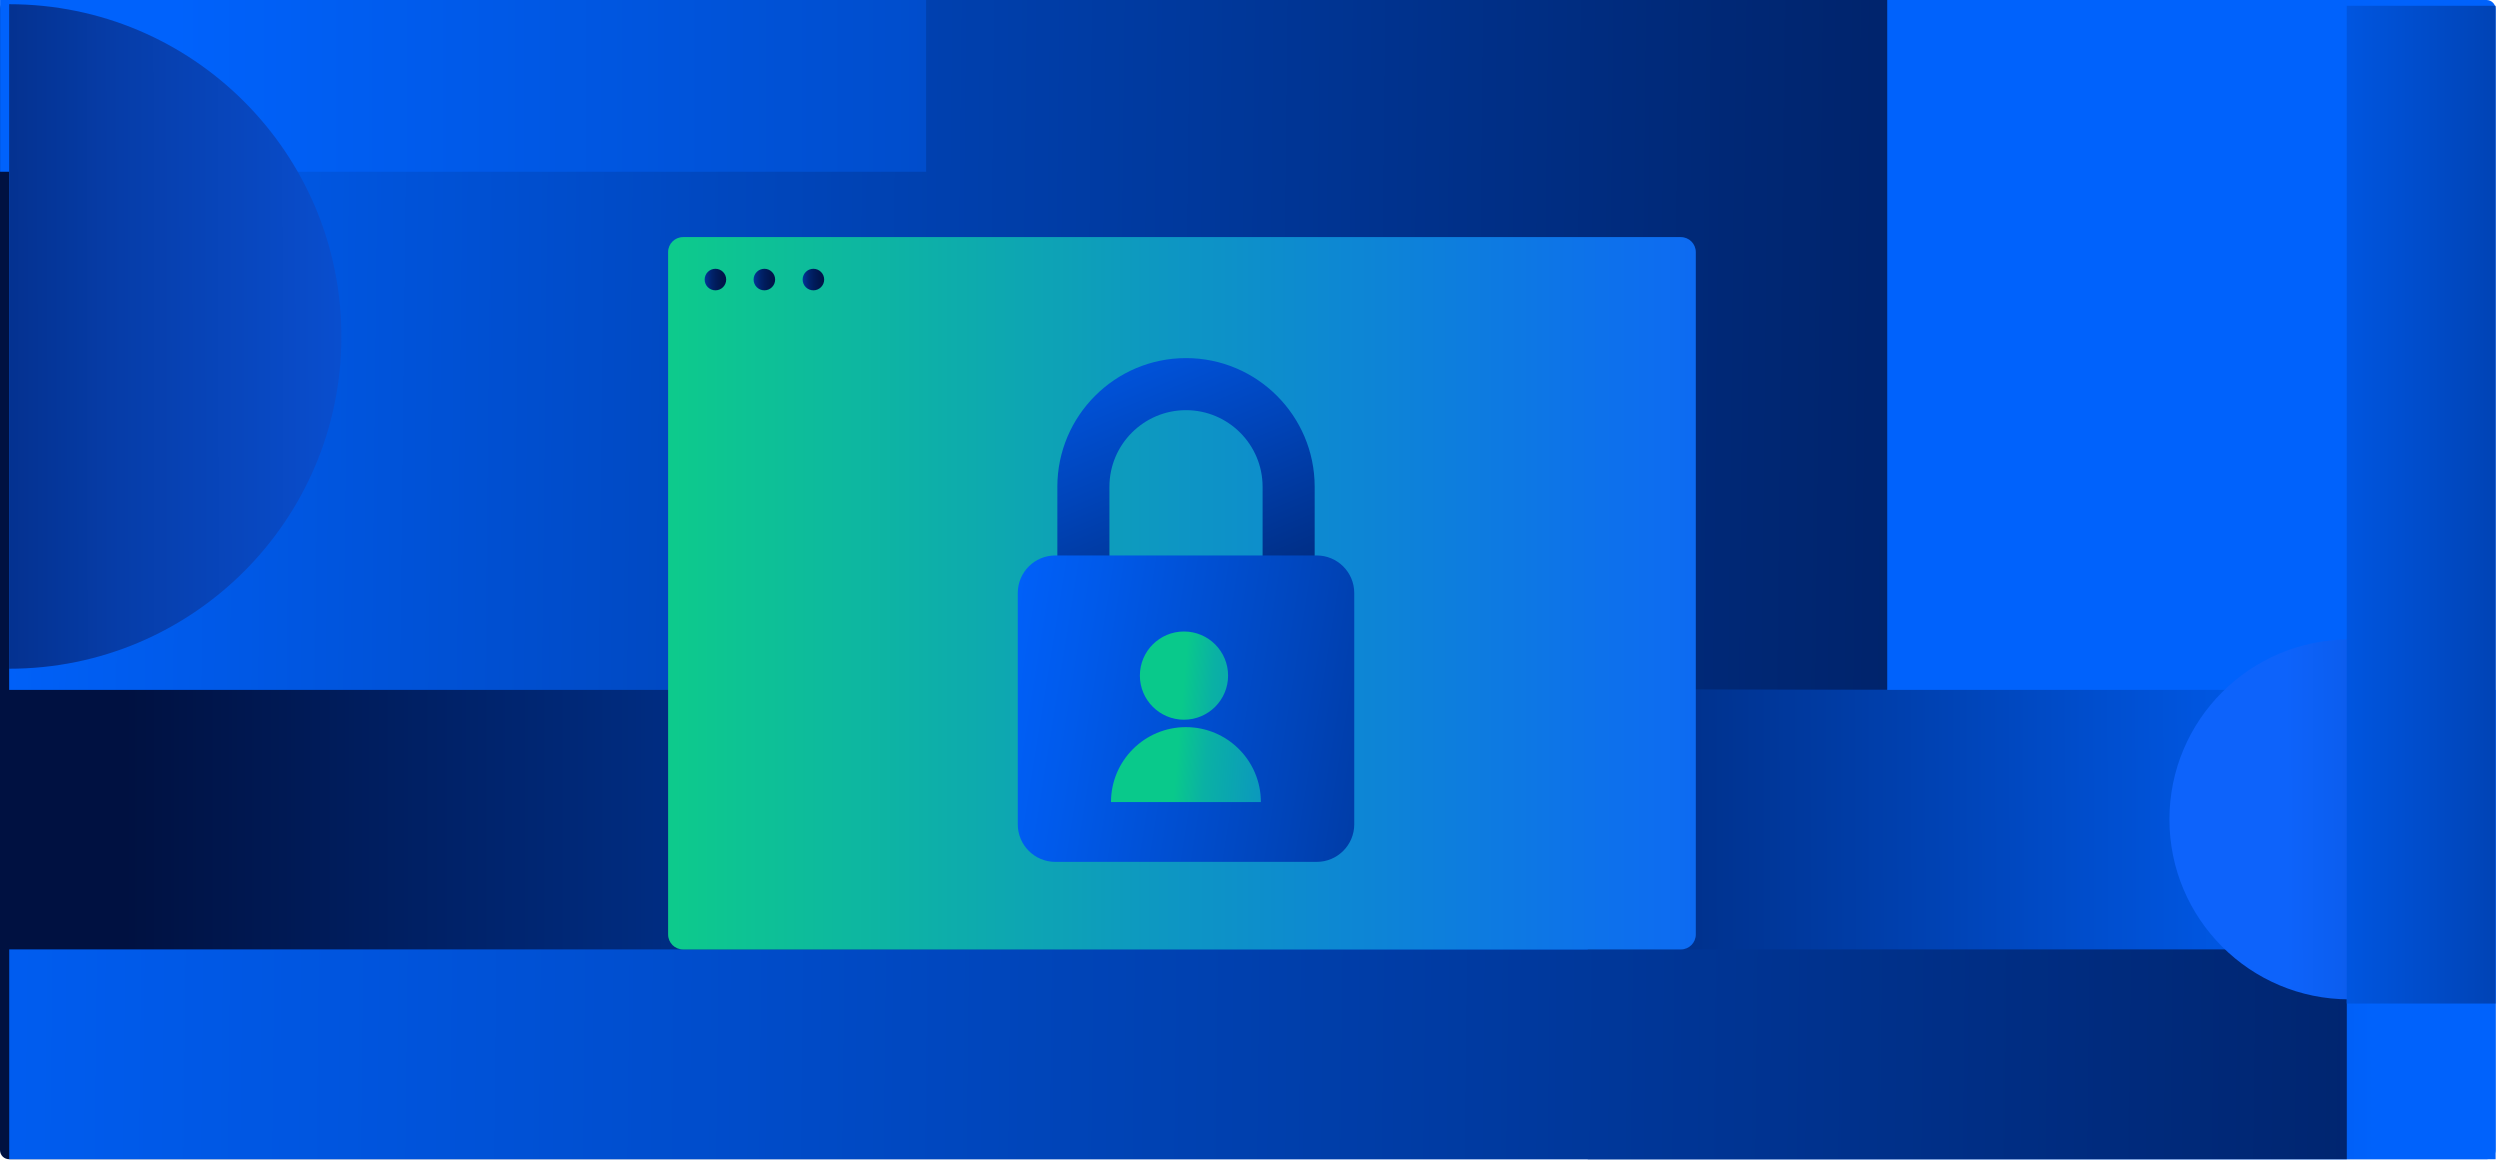 <svg width="181" height="84" viewBox="0 0 181 84" fill="none" xmlns="http://www.w3.org/2000/svg">
<path d="M0.661 83.928L180.02 83.928C180.386 83.928 180.682 83.632 180.682 83.267V0.661C180.682 0.296 180.386 -7.62939e-05 180.02 -7.62939e-05L0.661 -7.62939e-05C0.296 -7.62939e-05 3.05176e-05 0.296 3.05176e-05 0.661V83.267C3.05176e-05 83.632 0.296 83.928 0.661 83.928Z" fill="url(#paint0_linear_2936_392)"/>
<path d="M0.661 49.948L136.635 49.948V7.62939e-05L0.661 7.62939e-05V49.948Z" fill="url(#paint1_linear_2936_392)"/>
<path d="M0.006 12.435L67.051 12.435V-0L0.006 -0V12.435Z" fill="url(#paint2_linear_2936_392)"/>
<path d="M114.953 83.928L180.682 83.928V49.948L114.953 49.948V83.928Z" fill="url(#paint3_linear_2936_392)"/>
<path d="M0.667 83.928L169.909 83.928V68.736L0.667 68.736V83.928Z" fill="url(#paint4_linear_2936_392)"/>
<path d="M0.661 48.416C13.944 48.416 24.717 37.649 24.717 24.361C24.717 11.078 13.95 0.305 0.661 0.305V48.416Z" fill="url(#paint5_linear_2936_392)"/>
<path d="M170.095 46.297C162.9 46.297 157.067 52.13 157.067 59.325C157.067 66.52 162.9 72.353 170.095 72.353V46.297Z" fill="url(#paint6_linear_2936_392)"/>
<path d="M169.903 72.658H180.682V0.418H169.903V72.658Z" fill="url(#paint7_linear_2936_392)"/>
<path d="M121.69 17.166H49.456C48.857 17.166 48.371 17.651 48.371 18.251V67.656C48.371 68.255 48.857 68.741 49.456 68.741H121.69C122.29 68.741 122.776 68.255 122.776 67.656V18.251C122.776 17.651 122.29 17.166 121.69 17.166Z" fill="url(#paint8_linear_2936_392)"/>
<path d="M51.796 21.02C52.227 21.02 52.576 20.671 52.576 20.24C52.576 19.81 52.227 19.46 51.796 19.46C51.365 19.46 51.016 19.81 51.016 20.24C51.016 20.671 51.365 21.02 51.796 21.02Z" fill="url(#paint9_linear_2936_392)"/>
<path d="M55.34 21.02C55.771 21.02 56.12 20.671 56.12 20.24C56.12 19.81 55.771 19.46 55.34 19.46C54.909 19.46 54.56 19.81 54.56 20.24C54.56 20.671 54.909 21.02 55.34 21.02Z" fill="url(#paint10_linear_2936_392)"/>
<path d="M58.89 21.02C59.32 21.02 59.67 20.671 59.67 20.24C59.67 19.81 59.32 19.46 58.89 19.46C58.459 19.46 58.11 19.81 58.11 20.24C58.11 20.671 58.459 21.02 58.89 21.02Z" fill="url(#paint11_linear_2936_392)"/>
<path d="M95.176 45.997H76.552V35.241C76.552 30.109 80.729 25.926 85.867 25.926C91.005 25.926 95.182 30.103 95.182 35.241V45.997H95.176ZM80.317 42.233H91.412V35.241C91.412 32.183 88.925 29.696 85.867 29.696C82.809 29.696 80.323 32.183 80.323 35.241V42.233H80.317Z" fill="url(#paint12_linear_2936_392)"/>
<path d="M95.329 40.215H76.406C74.904 40.215 73.687 41.432 73.687 42.934V59.681C73.687 61.182 74.904 62.4 76.406 62.4H95.329C96.83 62.4 98.048 61.182 98.048 59.681V42.934C98.048 41.432 96.83 40.215 95.329 40.215Z" fill="url(#paint13_linear_2936_392)"/>
<path d="M85.72 52.107C87.484 52.107 88.914 50.677 88.914 48.914C88.914 47.15 87.484 45.72 85.72 45.72C83.957 45.72 82.527 47.15 82.527 48.914C82.527 50.677 83.957 52.107 85.72 52.107Z" fill="url(#paint14_linear_2936_392)"/>
<path d="M80.436 58.07C80.436 55.075 82.866 52.644 85.862 52.644C88.857 52.644 91.288 55.075 91.288 58.07" fill="url(#paint15_linear_2936_392)"/>
<defs>
<linearGradient id="paint0_linear_2936_392" x1="180.682" y1="41.967" x2="1.52588e-05" y2="41.967" gradientUnits="userSpaceOnUse">
<stop offset="0.24" stop-color="#0062FC"/>
<stop offset="0.32" stop-color="#005BED"/>
<stop offset="0.48" stop-color="#004BC8"/>
<stop offset="0.7" stop-color="#00318C"/>
<stop offset="0.95" stop-color="#001141"/>
</linearGradient>
<linearGradient id="paint1_linear_2936_392" x1="215.312" y1="26.605" x2="-119.95" y2="22.891" gradientUnits="userSpaceOnUse">
<stop offset="0.05" stop-color="#001141"/>
<stop offset="0.13" stop-color="#00174F"/>
<stop offset="0.27" stop-color="#002876"/>
<stop offset="0.46" stop-color="#0043B5"/>
<stop offset="0.65" stop-color="#0062FC"/>
</linearGradient>
<linearGradient id="paint2_linear_2936_392" x1="325.28" y1="6.223" x2="-155.665" y2="6.223" gradientUnits="userSpaceOnUse">
<stop offset="0.17" stop-color="#001141"/>
<stop offset="0.24" stop-color="#001955"/>
<stop offset="0.38" stop-color="#00308A"/>
<stop offset="0.58" stop-color="#0055DE"/>
<stop offset="0.65" stop-color="#0062FC"/>
</linearGradient>
<linearGradient id="paint3_linear_2936_392" x1="228.64" y1="66.689" x2="66.237" y2="67.153" gradientUnits="userSpaceOnUse">
<stop offset="0.35" stop-color="#0062FC"/>
<stop offset="0.39" stop-color="#005BEC"/>
<stop offset="0.59" stop-color="#003BA3"/>
<stop offset="0.75" stop-color="#00246E"/>
<stop offset="0.88" stop-color="#00164D"/>
<stop offset="0.95" stop-color="#001141"/>
</linearGradient>
<linearGradient id="paint4_linear_2936_392" x1="253.233" y1="78.197" x2="-162.781" y2="73.585" gradientUnits="userSpaceOnUse">
<stop offset="0.05" stop-color="#001141"/>
<stop offset="0.09" stop-color="#00164D"/>
<stop offset="0.48" stop-color="#004CCA"/>
<stop offset="0.65" stop-color="#0062FC"/>
</linearGradient>
<linearGradient id="paint5_linear_2936_392" x1="93.43" y1="24.219" x2="-49.987" y2="24.445" gradientUnits="userSpaceOnUse">
<stop offset="0.32" stop-color="#0D63FB"/>
<stop offset="0.37" stop-color="#0C5EF0"/>
<stop offset="0.46" stop-color="#0A51D5"/>
<stop offset="0.59" stop-color="#063DA9"/>
<stop offset="0.73" stop-color="#02216C"/>
<stop offset="0.79" stop-color="#001550"/>
</linearGradient>
<linearGradient id="paint6_linear_2936_392" x1="140.665" y1="59.376" x2="218.336" y2="59.251" gradientUnits="userSpaceOnUse">
<stop offset="0.32" stop-color="#0D63FB"/>
<stop offset="0.37" stop-color="#0C5EF0"/>
<stop offset="0.46" stop-color="#0A51D5"/>
<stop offset="0.59" stop-color="#063DA9"/>
<stop offset="0.73" stop-color="#02216C"/>
<stop offset="0.79" stop-color="#001550"/>
</linearGradient>
<linearGradient id="paint7_linear_2936_392" x1="212.701" y1="36.535" x2="135.386" y2="36.535" gradientUnits="userSpaceOnUse">
<stop offset="0.05" stop-color="#001141"/>
<stop offset="0.09" stop-color="#00164D"/>
<stop offset="0.48" stop-color="#004CCA"/>
<stop offset="0.65" stop-color="#0062FC"/>
</linearGradient>
<linearGradient id="paint8_linear_2936_392" x1="33.291" y1="42.951" x2="162.38" y2="42.951" gradientUnits="userSpaceOnUse">
<stop offset="0.12" stop-color="#0DCA8C"/>
<stop offset="0.4" stop-color="#0D96C3"/>
<stop offset="0.64" stop-color="#0D71EB"/>
<stop offset="0.76" stop-color="#0D63FB"/>
</linearGradient>
<linearGradient id="paint9_linear_2936_392" x1="47.201" y1="20.24" x2="56.171" y2="20.24" gradientUnits="userSpaceOnUse">
<stop offset="0.37" stop-color="#0063FF"/>
<stop offset="0.38" stop-color="#005AEB"/>
<stop offset="0.4" stop-color="#0049C4"/>
<stop offset="0.42" stop-color="#003AA1"/>
<stop offset="0.45" stop-color="#002D84"/>
<stop offset="0.48" stop-color="#00236C"/>
<stop offset="0.52" stop-color="#001B5A"/>
<stop offset="0.56" stop-color="#00164D"/>
<stop offset="0.61" stop-color="#001246"/>
<stop offset="0.73" stop-color="#001244"/>
</linearGradient>
<linearGradient id="paint10_linear_2936_392" x1="50.745" y1="-241.432" x2="59.72" y2="-241.432" gradientUnits="userSpaceOnUse">
<stop offset="0.37" stop-color="#0063FF"/>
<stop offset="0.38" stop-color="#005AEB"/>
<stop offset="0.4" stop-color="#0049C4"/>
<stop offset="0.42" stop-color="#003AA1"/>
<stop offset="0.45" stop-color="#002D84"/>
<stop offset="0.48" stop-color="#00236C"/>
<stop offset="0.52" stop-color="#001B5A"/>
<stop offset="0.56" stop-color="#00164D"/>
<stop offset="0.61" stop-color="#001246"/>
<stop offset="0.73" stop-color="#001244"/>
</linearGradient>
<linearGradient id="paint11_linear_2936_392" x1="54.294" y1="-241.432" x2="63.264" y2="-241.432" gradientUnits="userSpaceOnUse">
<stop offset="0.37" stop-color="#0063FF"/>
<stop offset="0.38" stop-color="#005AEB"/>
<stop offset="0.4" stop-color="#0049C4"/>
<stop offset="0.42" stop-color="#003AA1"/>
<stop offset="0.45" stop-color="#002D84"/>
<stop offset="0.48" stop-color="#00236C"/>
<stop offset="0.52" stop-color="#001B5A"/>
<stop offset="0.56" stop-color="#00164D"/>
<stop offset="0.61" stop-color="#001246"/>
<stop offset="0.73" stop-color="#001244"/>
</linearGradient>
<linearGradient id="paint12_linear_2936_392" x1="66.576" y1="-7.11" x2="92.215" y2="55.108" gradientUnits="userSpaceOnUse">
<stop offset="0.41" stop-color="#0063FF"/>
<stop offset="0.49" stop-color="#005AEB"/>
<stop offset="0.66" stop-color="#0044B9"/>
<stop offset="0.9" stop-color="#002269"/>
<stop offset="1" stop-color="#001244"/>
</linearGradient>
<linearGradient id="paint13_linear_2936_392" x1="53.616" y1="46.11" x2="127.444" y2="58.008" gradientUnits="userSpaceOnUse">
<stop offset="0.22" stop-color="#0063FF"/>
<stop offset="0.33" stop-color="#005AEB"/>
<stop offset="0.55" stop-color="#0044B9"/>
<stop offset="0.86" stop-color="#002269"/>
<stop offset="1" stop-color="#001244"/>
</linearGradient>
<linearGradient id="paint14_linear_2936_392" x1="35.032" y1="44.697" x2="140.67" y2="53.481" gradientUnits="userSpaceOnUse">
<stop offset="0.48" stop-color="#09C98B"/>
<stop offset="0.5" stop-color="#0AB1A4"/>
<stop offset="0.54" stop-color="#0B98BE"/>
<stop offset="0.58" stop-color="#0C84D4"/>
<stop offset="0.63" stop-color="#0D74E5"/>
<stop offset="0.69" stop-color="#0D69F1"/>
<stop offset="0.77" stop-color="#0D62F8"/>
<stop offset="1" stop-color="#0E61FA"/>
</linearGradient>
<linearGradient id="paint15_linear_2936_392" x1="34.444" y1="51.299" x2="140.077" y2="60.082" gradientUnits="userSpaceOnUse">
<stop offset="0.48" stop-color="#09C98B"/>
<stop offset="0.5" stop-color="#0AB1A4"/>
<stop offset="0.54" stop-color="#0B98BE"/>
<stop offset="0.58" stop-color="#0C84D4"/>
<stop offset="0.63" stop-color="#0D74E5"/>
<stop offset="0.69" stop-color="#0D69F1"/>
<stop offset="0.77" stop-color="#0D62F8"/>
<stop offset="1" stop-color="#0E61FA"/>
</linearGradient>
</defs>
</svg>
